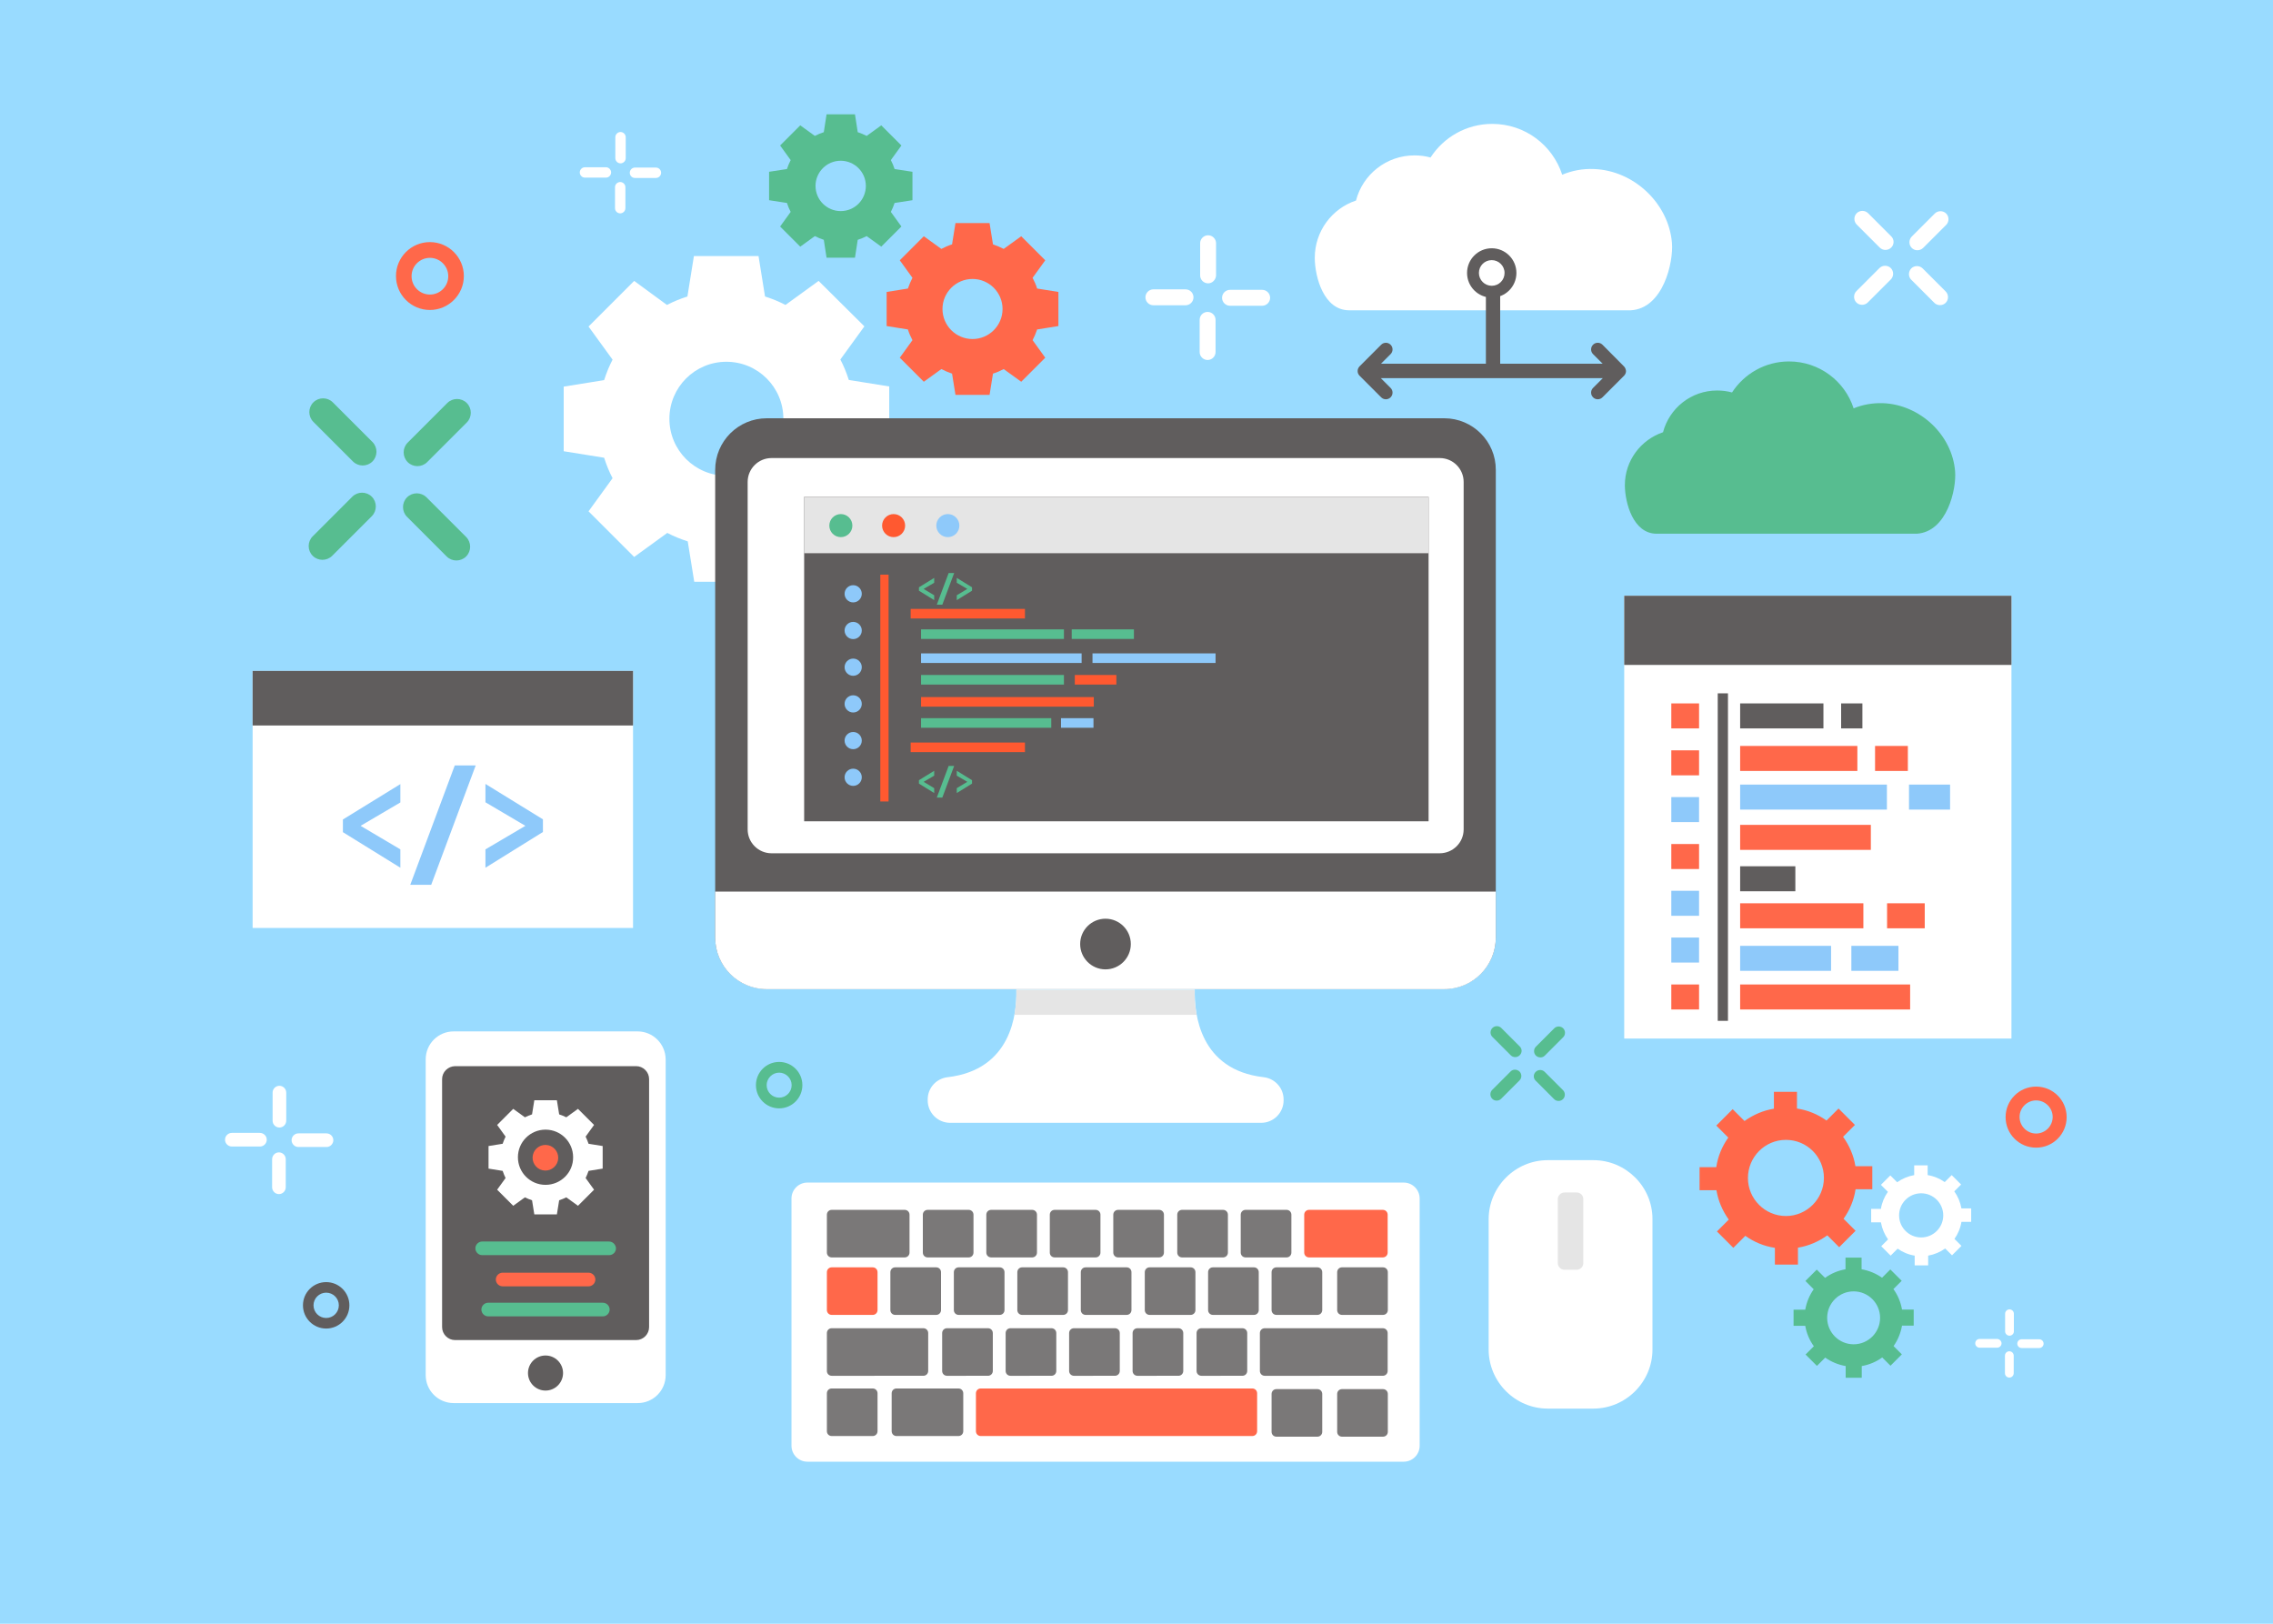 <?xml version="1.0" encoding="utf-8"?>
<!-- Generator: Adobe Illustrator 22.0.1, SVG Export Plug-In . SVG Version: 6.00 Build 0)  -->
<svg version="1.1" id="Layer_1" xmlns="http://www.w3.org/2000/svg" xmlns:xlink="http://www.w3.org/1999/xlink" x="0px" y="0px"
	 viewBox="0 0 1400 1000" style="enable-background:new 0 0 1400 1000;" xml:space="preserve">
<style type="text/css">
	.st0{fill:#99DBFF;}
	.st1{fill:#FFFFFF;}
	.st2{fill:#605D5D;}
	.st3{fill:#57BD90;}
	.st4{fill:#7A7878;}
	.st5{fill:#FF684A;}
	.st6{fill:#E5E5E5;}
	.st7{fill:#FF5930;}
	.st8{fill:#8EC9FA;}
</style>
<g>
	<rect class="st0" width="1400" height="1000"/>
	<g>
		<g>
			<path class="st1" d="M1029.8,149.6c-2-24.4-23.5-44.6-48-45.5c-7-0.3-13.6,1-19.6,3.5c-5.9-18.2-22.9-31.3-43.1-31.3
				c-15.9,0-29.9,8.2-38,20.7c-3.2-0.9-6.5-1.3-9.9-1.3c-17.3,0-31.9,11.8-36,27.8c-14.8,4.9-25.4,18.9-25.4,35.3c0,0.1,0,0.2,0,0.2
				c0.1,11.6,5.5,32.1,21.2,32.1h173.4C1024.5,190,1030.8,161.3,1029.8,149.6z"/>
			<g>
				<path class="st2" d="M1000.2,225.6L987,212.3c-1.6-1.6-4.2-1.6-5.8,0c-1.6,1.6-1.6,4.2,0,5.8l5.9,5.9H924v-44.7
					c0-1.4-1.1-2.5-2.5-2.5h-3.8c-1.4,0-2.5,1.1-2.5,2.5v44.7h-64.6l5.9-5.9c1.6-1.6,1.6-4.2,0-5.8c-1.6-1.6-4.2-1.6-5.8,0
					l-13.3,13.3c-0.8,0.8-1.2,1.9-1.2,2.9c0,1.1,0.4,2.1,1.2,2.9l13.3,13.3c1.6,1.6,4.2,1.6,5.8,0c1.6-1.6,1.6-4.2,0-5.8l-6-6h67.2
					h3.8h65.7l-6,6c-1.6,1.6-1.6,4.2,0,5.8c1.6,1.6,4.2,1.6,5.8,0l13.3-13.3c0.8-0.8,1.2-1.9,1.2-2.9
					C1001.4,227.4,1001,226.4,1000.2,225.6z"/>
				<path class="st2" d="M918.8,152.9c-8.4,0-15.2,6.8-15.2,15.2c0,8.4,6.8,15.2,15.2,15.2c8.4,0,15.2-6.8,15.2-15.2
					C934,159.7,927.2,152.9,918.8,152.9z M918.8,176c-4.3,0-7.9-3.5-7.9-7.9s3.5-7.9,7.9-7.9c4.3,0,7.9,3.5,7.9,7.9
					S923.2,176,918.8,176z"/>
			</g>
		</g>
		<g>
			<path class="st3" d="M1204.2,290.3c-1.8-22.6-21.7-41.1-44.4-42c-6.4-0.2-12.6,0.9-18.1,3.2c-5.4-16.8-21.2-28.9-39.8-28.9
				c-14.7,0-27.6,7.6-35.1,19.1c-2.9-0.8-6-1.2-9.2-1.2c-16,0-29.4,10.9-33.3,25.7c-13.6,4.6-23.5,17.4-23.5,32.6c0,0.1,0,0.1,0,0.2
				c0.1,10.7,5.1,29.7,19.6,29.7h160.1C1199.3,327.6,1205.1,301.1,1204.2,290.3z"/>
		</g>
		<g>
			<path class="st1" d="M864.6,728.3H497.3c-5.4,0-9.8,4.4-9.8,9.8v152.3c0,5.4,4.4,9.8,9.8,9.8h367.3c5.4,0,9.8-4.4,9.8-9.8V738.1
				C874.4,732.7,870,728.3,864.6,728.3z"/>
			<g>
				<path class="st4" d="M512.3,774.4c-1.7,0-3-1.3-3-3v-23.3c0-1.7,1.3-3,3-3h44.9c1.7,0,3,1.3,3,3v23.3c0,1.7-1.3,3-3,3H512.3z"/>
				<path class="st5" d="M512.3,809.8c-1.7,0-3-1.3-3-3v-23.3c0-1.7,1.3-3,3-3h25.2c1.7,0,3,1.3,3,3v23.3c0,1.7-1.3,3-3,3H512.3z"/>
				<path class="st4" d="M551.4,809.8c-1.7,0-3-1.3-3-3v-23.3c0-1.7,1.3-3,3-3h25.2c1.7,0,3,1.3,3,3v23.3c0,1.7-1.3,3-3,3H551.4z"/>
				<path class="st4" d="M590.5,809.8c-1.7,0-3-1.3-3-3v-23.3c0-1.7,1.3-3,3-3h25.2c1.7,0,3,1.3,3,3v23.3c0,1.7-1.3,3-3,3H590.5z"/>
				<path class="st4" d="M629.6,809.8c-1.7,0-3-1.3-3-3v-23.3c0-1.7,1.3-3,3-3h25.2c1.7,0,3,1.3,3,3v23.3c0,1.7-1.3,3-3,3H629.6z"/>
				<path class="st4" d="M668.7,809.8c-1.7,0-3-1.3-3-3v-23.3c0-1.7,1.3-3,3-3h25.2c1.7,0,3,1.3,3,3v23.3c0,1.7-1.3,3-3,3H668.7z"/>
				<path class="st4" d="M708.1,809.8c-1.7,0-3-1.3-3-3v-23.3c0-1.7,1.3-3,3-3h25.2c1.7,0,3,1.3,3,3v23.3c0,1.7-1.3,3-3,3H708.1z"/>
				<path class="st4" d="M747.1,809.8c-1.7,0-3-1.3-3-3v-23.3c0-1.7,1.3-3,3-3h25.2c1.7,0,3,1.3,3,3v23.3c0,1.7-1.3,3-3,3H747.1z"/>
				<g>
					<path class="st4" d="M583.3,847.3c-1.7,0-3-1.3-3-3V821c0-1.7,1.3-3,3-3h25.2c1.7,0,3,1.3,3,3v23.3c0,1.7-1.3,3-3,3H583.3z"/>
					<path class="st4" d="M622.4,847.3c-1.7,0-3-1.3-3-3V821c0-1.7,1.3-3,3-3h25.2c1.7,0,3,1.3,3,3v23.3c0,1.7-1.3,3-3,3H622.4z"/>
					<path class="st4" d="M661.5,847.3c-1.7,0-3-1.3-3-3V821c0-1.7,1.3-3,3-3h25.2c1.7,0,3,1.3,3,3v23.3c0,1.7-1.3,3-3,3H661.5z"/>
					<path class="st4" d="M700.6,847.3c-1.7,0-3-1.3-3-3V821c0-1.7,1.3-3,3-3h25.2c1.7,0,3,1.3,3,3v23.3c0,1.7-1.3,3-3,3H700.6z"/>
					<path class="st4" d="M740,847.3c-1.7,0-3-1.3-3-3V821c0-1.7,1.3-3,3-3h25.2c1.7,0,3,1.3,3,3v23.3c0,1.7-1.3,3-3,3H740z"/>
				</g>
				<g>
					<path class="st4" d="M571.4,774.4c-1.7,0-3-1.3-3-3v-23.3c0-1.7,1.3-3,3-3h25.2c1.7,0,3,1.3,3,3v23.3c0,1.7-1.3,3-3,3H571.4z"
						/>
					<path class="st4" d="M610.5,774.4c-1.7,0-3-1.3-3-3v-23.3c0-1.7,1.3-3,3-3h25.2c1.7,0,3,1.3,3,3v23.3c0,1.7-1.3,3-3,3H610.5z"
						/>
					<path class="st4" d="M649.6,774.4c-1.7,0-3-1.3-3-3v-23.3c0-1.7,1.3-3,3-3h25.2c1.7,0,3,1.3,3,3v23.3c0,1.7-1.3,3-3,3H649.6z"
						/>
					<path class="st4" d="M688.7,774.4c-1.7,0-3-1.3-3-3v-23.3c0-1.7,1.3-3,3-3h25.2c1.7,0,3,1.3,3,3v23.3c0,1.7-1.3,3-3,3H688.7z"
						/>
					<path class="st4" d="M728.1,774.4c-1.7,0-3-1.3-3-3v-23.3c0-1.7,1.3-3,3-3h25.2c1.7,0,3,1.3,3,3v23.3c0,1.7-1.3,3-3,3H728.1z"
						/>
					<path class="st4" d="M767.2,774.4c-1.7,0-3-1.3-3-3v-23.3c0-1.7,1.3-3,3-3h25.2c1.7,0,3,1.3,3,3v23.3c0,1.7-1.3,3-3,3H767.2z"
						/>
				</g>
				<path class="st4" d="M786.2,809.8c-1.7,0-3-1.3-3-3v-23.3c0-1.7,1.3-3,3-3h25.2c1.7,0,3,1.3,3,3v23.3c0,1.7-1.3,3-3,3H786.2z"/>
				<path class="st4" d="M512.3,884.4c-1.7,0-3-1.3-3-3v-23.3c0-1.7,1.3-3,3-3h25.2c1.7,0,3,1.3,3,3v23.3c0,1.7-1.3,3-3,3H512.3z"/>
				<path class="st4" d="M552.2,884.4c-1.7,0-3-1.3-3-3v-23.3c0-1.7,1.3-3,3-3h38.1c1.7,0,3,1.3,3,3v23.3c0,1.7-1.3,3-3,3H552.2z"/>
				<path class="st5" d="M604.1,884.4c-1.7,0-3-1.3-3-3v-23.3c0-1.7,1.3-3,3-3h167.2c1.7,0,3,1.3,3,3v23.3c0,1.7-1.3,3-3,3H604.1z"
					/>
				<path class="st4" d="M512.3,847.3c-1.7,0-3-1.3-3-3V821c0-1.7,1.3-3,3-3h56.4c1.7,0,3,1.3,3,3v23.3c0,1.7-1.3,3-3,3H512.3z"/>
				<path class="st5" d="M806.3,774.4c-1.7,0-3-1.3-3-3v-23.3c0-1.7,1.3-3,3-3h45.4c1.7,0,3,1.3,3,3v23.3c0,1.7-1.3,3-3,3H806.3z"/>
				<path class="st4" d="M826.6,809.8c-1.7,0-3-1.3-3-3v-23.3c0-1.7,1.3-3,3-3h25.2c1.7,0,3,1.3,3,3v23.3c0,1.7-1.3,3-3,3H826.6z"/>
				<path class="st4" d="M826.6,884.8c-1.7,0-3-1.3-3-3v-23.3c0-1.7,1.3-3,3-3h25.2c1.7,0,3,1.3,3,3v23.3c0,1.7-1.3,3-3,3H826.6z"/>
				<path class="st4" d="M786.2,884.8c-1.7,0-3-1.3-3-3v-23.3c0-1.7,1.3-3,3-3h25.2c1.7,0,3,1.3,3,3v23.3c0,1.7-1.3,3-3,3H786.2z"/>
				<path class="st4" d="M779,847.3c-1.7,0-3-1.3-3-3V821c0-1.7,1.3-3,3-3h72.7c1.7,0,3,1.3,3,3v23.3c0,1.7-1.3,3-3,3H779z"/>
			</g>
		</g>
		<path class="st1" d="M547.7,277.8v-39.8l-24.9-4c-1.4-4.4-3.1-8.6-5.2-12.6l14.8-20.4L504.2,173l-20.4,14.8
			c-4-2.1-8.2-3.8-12.6-5.2l-4-24.9h-39.8l-4,24.9c-4.4,1.4-8.6,3.1-12.6,5.2L390.6,173l-28.1,28.1l14.8,20.4
			c-2.1,4-3.8,8.2-5.2,12.6l-24.9,4v39.8l24.9,4c1.4,4.4,3.1,8.6,5.2,12.6l-14.8,20.4l28.1,28.1l20.4-14.8c4,2.1,8.2,3.8,12.6,5.2
			l4,24.9h39.8l4-24.9c4.4-1.4,8.6-3.1,12.6-5.2l20.4,14.8l28.1-28.1l-14.8-20.4c2.1-4,3.8-8.2,5.2-12.6L547.7,277.8z M447.4,293
			c-19.4,0-35.1-15.7-35.1-35.1c0-19.4,15.7-35.1,35.1-35.1c19.4,0,35.1,15.7,35.1,35.1C482.5,277.3,466.8,293,447.4,293z"/>
		<path class="st5" d="M651.9,200.8v-21l-13.1-2.1c-0.7-2.3-1.7-4.5-2.8-6.6l7.8-10.8L629,145.5l-10.8,7.8c-2.1-1.1-4.3-2-6.6-2.8
			l-2.1-13.1h-21l-2.1,13.1c-2.3,0.7-4.5,1.7-6.6,2.8l-10.8-7.8l-14.8,14.8l7.8,10.8c-1.1,2.1-2,4.3-2.8,6.6l-13.1,2.1v21l13.1,2.1
			c0.7,2.3,1.7,4.5,2.8,6.6l-7.8,10.8l14.8,14.8l10.8-7.8c2.1,1.1,4.3,2,6.6,2.8l2.1,13.1h21l2.1-13.1c2.3-0.7,4.5-1.7,6.6-2.8
			l10.8,7.8l14.8-14.8l-7.8-10.8c1.1-2.1,2-4.3,2.8-6.6L651.9,200.8z M599,208.8c-10.2,0-18.5-8.3-18.5-18.5
			c0-10.2,8.3-18.5,18.5-18.5c10.2,0,18.5,8.3,18.5,18.5C617.5,200.5,609.2,208.8,599,208.8z"/>
		<path class="st3" d="M562,123.3v-17.5l-11-1.7c-0.6-1.9-1.4-3.8-2.3-5.5l6.5-9l-12.4-12.4l-9,6.5c-1.8-0.9-3.6-1.7-5.5-2.3
			l-1.7-11h-17.5l-1.7,11c-1.9,0.6-3.8,1.4-5.5,2.3l-9-6.5l-12.4,12.4l6.5,9c-0.9,1.8-1.7,3.6-2.3,5.5l-11,1.7v17.5l11,1.7
			c0.6,1.9,1.4,3.8,2.3,5.5l-6.5,9l12.4,12.4l9-6.5c1.8,0.9,3.6,1.7,5.5,2.3l1.7,11h17.5l1.7-11c1.9-0.6,3.8-1.4,5.5-2.3l9,6.5
			l12.4-12.4l-6.5-9c0.9-1.8,1.7-3.6,2.3-5.5L562,123.3z M517.8,130c-8.5,0-15.5-6.9-15.5-15.5c0-8.5,6.9-15.5,15.5-15.5
			c8.5,0,15.5,6.9,15.5,15.5C533.3,123.1,526.4,130,517.8,130z"/>
		<g>
			<g>
				<path class="st1" d="M735.9,609.5H626c0.4,14.8-3,49.3-42.3,53.9c-7,0.8-12.3,6.6-12.3,13.7v0.6c0,7.6,6.2,13.8,13.8,13.8h191.6
					c7.6,0,13.8-6.2,13.8-13.8v-0.6c0-7-5.3-12.9-12.3-13.7C738.9,658.9,735.5,624.3,735.9,609.5z"/>
			</g>
			<g>
				<path class="st6" d="M624.8,625h112.2c-1.1-5.9-1.3-11.4-1.2-15.4H626C626.1,613.6,625.9,619,624.8,625z"/>
			</g>
			<path class="st2" d="M889.6,257.6H472.3c-17.6,0-31.8,14.2-31.8,31.8v287.9c0,17.6,14.2,31.8,31.8,31.8h417.2
				c17.6,0,31.8-14.2,31.8-31.8V289.4C921.4,271.9,907.1,257.6,889.6,257.6z"/>
			<path class="st1" d="M440.5,549.1v28.3c0,17.6,14.2,31.8,31.8,31.8h417.2c17.6,0,31.8-14.2,31.8-31.8v-28.3H440.5z"/>
			<path class="st1" d="M886.7,525.5H475.2c-8.1,0-14.7-6.6-14.7-14.7v-214c0-8.1,6.6-14.7,14.7-14.7h411.6
				c8.1,0,14.7,6.6,14.7,14.7v214C901.5,518.9,894.9,525.5,886.7,525.5z"/>
			<circle class="st2" cx="680.9" cy="581.4" r="15.6"/>
			<rect x="495.3" y="306" class="st2" width="384.6" height="199.8"/>
			<rect x="495.3" y="306" class="st6" width="384.6" height="34.7"/>
			<g>
				<circle class="st3" cx="517.9" cy="323.7" r="7.1"/>
				<circle class="st7" cx="550.4" cy="323.7" r="7.1"/>
				<circle class="st8" cx="583.8" cy="323.7" r="7.1"/>
			</g>
			<g>
				<rect x="560.9" y="375" class="st7" width="70.4" height="5.9"/>
				<rect x="560.9" y="457.3" class="st7" width="70.4" height="5.9"/>
				<rect x="567.3" y="387.6" class="st3" width="88" height="5.9"/>
				<rect x="567.3" y="442.3" class="st3" width="80.2" height="5.9"/>
				<rect x="653.5" y="442.3" class="st8" width="20" height="5.9"/>
				<rect x="567.3" y="402.4" class="st8" width="98.9" height="5.9"/>
				<rect x="567.3" y="415.7" class="st3" width="88" height="5.9"/>
				<rect x="567.3" y="429.3" class="st7" width="106.4" height="5.9"/>
				<rect x="662" y="415.7" class="st7" width="25.6" height="5.9"/>
				<rect x="672.9" y="402.4" class="st8" width="75.8" height="5.9"/>
				<rect x="660.1" y="387.6" class="st3" width="38.3" height="5.9"/>
				<g>
					<path class="st3" d="M575.4,369.6l-9.4-5.8v-2.1l9.4-5.8v3l-6.5,3.8l6.5,3.9V369.6z"/>
					<path class="st3" d="M587.7,352.9l-7.3,19.5h-3.4l7.3-19.5H587.7z"/>
					<path class="st3" d="M589.3,366.6l6.5-3.9l-6.5-3.8v-3l9.4,5.8v2.1l-9.4,5.8V366.6z"/>
				</g>
				<g>
					<path class="st3" d="M575.4,488.4l-9.4-5.8v-2.1l9.4-5.8v3l-6.5,3.8l6.5,3.9V488.4z"/>
					<path class="st3" d="M587.7,471.7l-7.3,19.5h-3.4l7.3-19.5H587.7z"/>
					<path class="st3" d="M589.3,485.4l6.5-3.9l-6.5-3.8v-3l9.4,5.8v2.1l-9.4,5.8V485.4z"/>
				</g>
			</g>
			<rect x="542.2" y="353.9" class="st7" width="5.1" height="139.7"/>
			<g>
				<circle class="st8" cx="525.5" cy="365.7" r="5.3"/>
				<circle class="st8" cx="525.5" cy="388.3" r="5.3"/>
				<circle class="st8" cx="525.5" cy="410.9" r="5.3"/>
				<circle class="st8" cx="525.5" cy="433.5" r="5.3"/>
				<circle class="st8" cx="525.5" cy="456.1" r="5.3"/>
				<circle class="st8" cx="525.5" cy="478.7" r="5.3"/>
			</g>
		</g>
		<g>
			<rect x="155.6" y="413.2" class="st1" width="234.3" height="158.3"/>
			<rect x="155.6" y="413.2" class="st2" width="234.3" height="33.6"/>
			<g>
				<path class="st8" d="M246.6,534.4l-35.4-21.9v-7.8l35.4-21.8v11.3l-24.5,14.4l24.5,14.5V534.4z"/>
				<path class="st8" d="M293,471.4l-27.4,73.5h-12.9l27.4-73.5H293z"/>
				<path class="st8" d="M299,523.1l24.6-14.5L299,494.1v-11.3l35.4,21.8v7.8L299,534.4V523.1z"/>
			</g>
		</g>
		<g>
			<path class="st1" d="M981.4,714.5h-28.1c-20,0-36.4,16.4-36.4,36.4v80.2c0,20,16.4,36.4,36.4,36.4h28.1c20,0,36.4-16.4,36.4-36.4
				v-80.2C1017.9,730.9,1001.5,714.5,981.4,714.5z"/>
			<path class="st6" d="M971.1,734.4h-7.5c-2.2,0-4.1,1.8-4.1,4.1v39.4c0,2.2,1.8,4.1,4.1,4.1h7.5c2.2,0,4.1-1.8,4.1-4.1v-39.4
				C975.2,736.2,973.4,734.4,971.1,734.4z"/>
		</g>
		<g>
			<g>
				<path class="st1" d="M392.7,635.2H279.4c-9.5,0-17.2,7.7-17.2,17.2v194.5c0,9.5,7.7,17.2,17.2,17.2h113.4
					c9.5,0,17.2-7.7,17.2-17.2V652.4C409.9,642.9,402.2,635.2,392.7,635.2z"/>
				<path class="st2" d="M272.3,664.6v152.7c0,4.4,3.6,8,8,8h111.5c4.4,0,8-3.6,8-8V664.6c0-4.4-3.6-8-8-8H280.3
					C275.9,656.7,272.3,660.2,272.3,664.6z"/>
				<circle class="st2" cx="336" cy="845.6" r="10.8"/>
			</g>
			<path class="st1" d="M371.2,719.7v-13.9l-8.7-1.4c-0.5-1.5-1.1-3-1.8-4.4l5.2-7.2l-9.9-9.9l-7.2,5.2c-1.4-0.7-2.9-1.3-4.4-1.8
				l-1.4-8.7h-13.9l-1.4,8.7c-1.5,0.5-3,1.1-4.4,1.8l-7.2-5.2l-9.9,9.9l5.2,7.2c-0.7,1.4-1.3,2.9-1.8,4.4l-8.7,1.4v13.9l8.7,1.4
				c0.5,1.5,1.1,3,1.8,4.4l-5.2,7.2l9.9,9.9l7.2-5.2c1.4,0.7,2.9,1.3,4.4,1.8l1.4,8.7H343l1.4-8.7c1.5-0.5,3-1.1,4.4-1.8l7.2,5.2
				l9.9-9.9l-5.2-7.2c0.7-1.4,1.3-2.9,1.8-4.4L371.2,719.7z M336,729.7c-9.4,0-17-7.6-17-17c0-9.4,7.6-17,17-17c9.4,0,17,7.6,17,17
				C353.1,722.1,345.4,729.7,336,729.7z"/>
			
				<ellipse transform="matrix(0.23 -0.973 0.973 0.23 -434.805 876.016)" class="st5" cx="336" cy="712.7" rx="7.9" ry="7.9"/>
			<path class="st3" d="M375.1,764.6H297c-2.3,0-4.2,1.9-4.2,4.2l0,0c0,2.3,1.9,4.2,4.2,4.2h78.2c2.3,0,4.2-1.9,4.2-4.2l0,0
				C379.3,766.5,377.4,764.6,375.1,764.6z"/>
			<path class="st5" d="M362.5,783.8h-52.9c-2.3,0-4.2,1.9-4.2,4.2l0,0c0,2.3,1.9,4.2,4.2,4.2h52.9c2.3,0,4.2-1.9,4.2-4.2l0,0
				C366.7,785.7,364.8,783.8,362.5,783.8z"/>
			<path class="st3" d="M371.3,802.3h-70.6c-2.3,0-4.2,1.9-4.2,4.2l0,0c0,2.3,1.9,4.2,4.2,4.2h70.6c2.3,0,4.2-1.9,4.2-4.2l0,0
				C375.5,804.2,373.6,802.3,371.3,802.3z"/>
		</g>
		<g>
			<rect x="1000.4" y="366.9" class="st1" width="238.5" height="272.7"/>
			<rect x="1000.4" y="366.9" class="st2" width="238.5" height="42.6"/>
			<g>
				<rect x="1029.4" y="433.2" class="st5" width="17.1" height="15.4"/>
				<rect x="1029.4" y="462.1" class="st5" width="17.1" height="15.4"/>
				<rect x="1029.4" y="490.9" class="st8" width="17.1" height="15.4"/>
				<rect x="1029.4" y="519.8" class="st5" width="17.1" height="15.4"/>
				<rect x="1029.4" y="548.6" class="st8" width="17.1" height="15.4"/>
				<rect x="1029.4" y="577.4" class="st8" width="17.1" height="15.4"/>
				<rect x="1029.4" y="606.3" class="st5" width="17.1" height="15.4"/>
			</g>
			<g>
				<rect x="1071.8" y="433.2" class="st2" width="51.3" height="15.4"/>
				<rect x="1071.8" y="459.4" class="st5" width="72.2" height="15.4"/>
				<rect x="1071.8" y="508" class="st5" width="80.5" height="15.4"/>
				<rect x="1071.8" y="533.5" class="st2" width="34" height="15.4"/>
				<rect x="1154.9" y="459.4" class="st5" width="20.2" height="15.4"/>
				<rect x="1071.8" y="483.2" class="st8" width="90.4" height="15.4"/>
				<rect x="1175.8" y="483.2" class="st8" width="25.3" height="15.4"/>
				<rect x="1134" y="433.2" class="st2" width="13.1" height="15.4"/>
			</g>
			<g>
				<rect x="1071.8" y="556.3" class="st5" width="75.9" height="15.4"/>
				<rect x="1071.8" y="582.5" class="st8" width="56" height="15.4"/>
				<rect x="1140.3" y="582.5" class="st8" width="29" height="15.4"/>
				<rect x="1071.8" y="606.3" class="st5" width="104.7" height="15.4"/>
				<rect x="1162.3" y="556.3" class="st5" width="23.2" height="15.4"/>
			</g>
			<rect x="1058" y="427" class="st2" width="6.3" height="201.7"/>
		</g>
		<g>
			<path class="st3" d="M229.4,284.2L229.4,284.2c-3.3,3.3-8.7,3.3-12,0l-24.4-24.4c-3.3-3.3-3.3-8.7,0-12v0c3.3-3.3,8.7-3.3,12,0
				l24.4,24.4C232.7,275.5,232.7,280.9,229.4,284.2z"/>
			<path class="st3" d="M229,305.9L229,305.9c3.3,3.3,3.3,8.7,0,12l-24.4,24.4c-3.3,3.3-8.7,3.3-12,0l0,0c-3.3-3.3-3.3-8.7,0-12
				l24.4-24.4C220.3,302.6,225.7,302.6,229,305.9z"/>
			<path class="st3" d="M250.7,306.3L250.7,306.3c3.3-3.3,8.7-3.3,12,0l24.4,24.4c3.3,3.3,3.3,8.7,0,12v0c-3.3,3.3-8.7,3.3-12,0
				l-24.4-24.4C247.4,315,247.4,309.6,250.7,306.3z"/>
			<path class="st3" d="M251.1,284.6L251.1,284.6c-3.3-3.3-3.3-8.7,0-12l24.4-24.4c3.3-3.3,8.7-3.3,12,0l0,0c3.3,3.3,3.3,8.7,0,12
				l-24.4,24.4C259.8,287.9,254.4,287.9,251.1,284.6z"/>
		</g>
		<g>
			<path class="st1" d="M1164.8,152.5L1164.8,152.5c-1.9,1.9-5.1,1.9-7,0l-14.2-14.2c-1.9-1.9-1.9-5.1,0-7l0,0c1.9-1.9,5.1-1.9,7,0
				l14.2,14.2C1166.8,147.4,1166.8,150.6,1164.8,152.5z"/>
			<path class="st1" d="M1164.6,165.1L1164.6,165.1c1.9,1.9,1.9,5.1,0,7l-14.2,14.2c-1.9,1.9-5.1,1.9-7,0v0c-1.9-1.9-1.9-5.1,0-7
				l14.2-14.2C1159.5,163.2,1162.7,163.2,1164.6,165.1z"/>
			<path class="st1" d="M1177.2,165.3L1177.2,165.3c1.9-1.9,5.1-1.9,7,0l14.2,14.2c1.9,1.9,1.9,5.1,0,7l0,0c-1.9,1.9-5.1,1.9-7,0
				l-14.2-14.2C1175.3,170.4,1175.3,167.3,1177.2,165.3z"/>
			<path class="st1" d="M1177.5,152.7L1177.5,152.7c-1.9-1.9-1.9-5.1,0-7l14.2-14.2c1.9-1.9,5.1-1.9,7,0l0,0c1.9,1.9,1.9,5.1,0,7
				l-14.2,14.2C1182.5,154.6,1179.4,154.6,1177.5,152.7z"/>
		</g>
		<g>
			<path class="st1" d="M376.4,106.2L376.4,106.2c0,1.7-1.4,3.2-3.2,3.2h-12.9c-1.7,0-3.2-1.4-3.2-3.2v0c0-1.7,1.4-3.2,3.2-3.2h12.9
				C375,103,376.4,104.5,376.4,106.2z"/>
			<path class="st1" d="M382,112.1L382,112.1c1.7,0,3.2,1.4,3.2,3.2v12.9c0,1.7-1.4,3.2-3.2,3.2l0,0c-1.7,0-3.2-1.4-3.2-3.2v-12.9
				C378.8,113.5,380.3,112.1,382,112.1z"/>
			<path class="st1" d="M387.9,106.4L387.9,106.4c0-1.7,1.4-3.2,3.2-3.2H404c1.7,0,3.2,1.4,3.2,3.2v0c0,1.7-1.4,3.2-3.2,3.2h-12.9
				C389.3,109.6,387.9,108.2,387.9,106.4z"/>
			<path class="st1" d="M382.2,100.6L382.2,100.6c-1.7,0-3.2-1.4-3.2-3.2V84.5c0-1.7,1.4-3.2,3.2-3.2h0c1.7,0,3.2,1.4,3.2,3.2v12.9
				C385.4,99.1,384,100.6,382.2,100.6z"/>
		</g>
		<g>
			<path class="st1" d="M164.3,701.9L164.3,701.9c0,2.3-1.9,4.2-4.2,4.2h-17.3c-2.3,0-4.2-1.9-4.2-4.2l0,0c0-2.3,1.9-4.2,4.2-4.2
				H160C162.4,697.7,164.3,699.6,164.3,701.9z"/>
			<path class="st1" d="M171.8,709.7L171.8,709.7c2.3,0,4.2,1.9,4.2,4.2v17.3c0,2.3-1.9,4.2-4.2,4.2h0c-2.3,0-4.2-1.9-4.2-4.2V714
				C167.6,711.6,169.5,709.7,171.8,709.7z"/>
			<path class="st1" d="M179.6,702.2L179.6,702.2c0-2.3,1.9-4.2,4.2-4.2h17.3c2.3,0,4.2,1.9,4.2,4.2l0,0c0,2.3-1.9,4.2-4.2,4.2
				h-17.3C181.5,706.4,179.6,704.5,179.6,702.2z"/>
			<path class="st1" d="M172.1,694.4L172.1,694.4c-2.3,0-4.2-1.9-4.2-4.2v-17.3c0-2.3,1.9-4.2,4.2-4.2l0,0c2.3,0,4.2,1.9,4.2,4.2
				v17.3C176.3,692.5,174.4,694.4,172.1,694.4z"/>
		</g>
		<g>
			<path class="st1" d="M1232.8,827.3L1232.8,827.3c0,1.5-1.2,2.7-2.7,2.7h-10.8c-1.5,0-2.7-1.2-2.7-2.7l0,0c0-1.5,1.2-2.7,2.7-2.7
				h10.8C1231.6,824.7,1232.8,825.9,1232.8,827.3z"/>
			<path class="st1" d="M1237.6,832.2L1237.6,832.2c1.5,0,2.7,1.2,2.7,2.7v10.8c0,1.5-1.2,2.7-2.7,2.7l0,0c-1.5,0-2.7-1.2-2.7-2.7
				v-10.8C1234.9,833.4,1236.1,832.2,1237.6,832.2z"/>
			<path class="st1" d="M1242.5,827.5L1242.5,827.5c0-1.5,1.2-2.7,2.7-2.7h10.8c1.5,0,2.7,1.2,2.7,2.7l0,0c0,1.5-1.2,2.7-2.7,2.7
				h-10.8C1243.7,830.2,1242.5,829,1242.5,827.5z"/>
			<path class="st1" d="M1237.7,822.6L1237.7,822.6c-1.5,0-2.7-1.2-2.7-2.7v-10.8c0-1.5,1.2-2.7,2.7-2.7l0,0c1.5,0,2.7,1.2,2.7,2.7
				V820C1240.4,821.4,1239.2,822.6,1237.7,822.6z"/>
		</g>
		<g>
			<path class="st1" d="M735.1,183.1L735.1,183.1c0,2.7-2.2,4.9-4.9,4.9h-19.8c-2.7,0-4.9-2.2-4.9-4.9v0c0-2.7,2.2-4.9,4.9-4.9h19.8
				C732.9,178.2,735.1,180.4,735.1,183.1z"/>
			<path class="st1" d="M743.8,192.1L743.8,192.1c2.7,0,4.9,2.2,4.9,4.9v19.8c0,2.7-2.2,4.9-4.9,4.9l0,0c-2.7,0-4.9-2.2-4.9-4.9
				v-19.8C738.9,194.2,741.1,192.1,743.8,192.1z"/>
			<path class="st1" d="M752.7,183.4L752.7,183.4c0-2.7,2.2-4.9,4.9-4.9h19.8c2.7,0,4.9,2.2,4.9,4.9l0,0c0,2.7-2.2,4.9-4.9,4.9
				h-19.8C754.9,188.3,752.7,186.1,752.7,183.4z"/>
			<path class="st1" d="M744.1,174.5L744.1,174.5c-2.7,0-4.9-2.2-4.9-4.9v-19.8c0-2.7,2.2-4.9,4.9-4.9h0c2.7,0,4.9,2.2,4.9,4.9v19.8
				C748.9,172.3,746.7,174.5,744.1,174.5z"/>
		</g>
		<g>
			<path class="st3" d="M935.9,659.9L935.9,659.9c1.5,1.5,1.5,4,0,5.5l-11.3,11.3c-1.5,1.5-4,1.5-5.5,0h0c-1.5-1.5-1.5-4,0-5.5
				l11.3-11.3C931.8,658.4,934.3,658.4,935.9,659.9z"/>
			<path class="st3" d="M945.9,660.1L945.9,660.1c1.5-1.5,4-1.5,5.5,0l11.3,11.3c1.5,1.5,1.5,4,0,5.5l0,0c-1.5,1.5-4,1.5-5.5,0
				l-11.3-11.3C944.3,664.1,944.3,661.6,945.9,660.1z"/>
			<path class="st3" d="M946,650.1L946,650.1c-1.5-1.5-1.5-4,0-5.5l11.3-11.3c1.5-1.5,4-1.5,5.5,0l0,0c1.5,1.5,1.5,4,0,5.5
				l-11.3,11.3C950.1,651.6,947.6,651.6,946,650.1z"/>
			<path class="st3" d="M936,649.9L936,649.9c-1.5,1.5-4,1.5-5.5,0l-11.3-11.3c-1.5-1.5-1.5-4,0-5.5l0,0c1.5-1.5,4-1.5,5.5,0
				l11.3,11.3C937.6,645.9,937.6,648.4,936,649.9z"/>
		</g>
		<path class="st5" d="M1153.2,732.4v-14.2h-10.4c-1.1-6.7-3.8-12.8-7.6-18.1l7.3-7.3l-10.1-10.1l-7.4,7.4
			c-5.3-3.8-11.5-6.4-18.2-7.4v-10.3h-14.2v10.4c-6.7,1.1-12.8,3.8-18.1,7.6l-7.3-7.3l-10.1,10.1l7.4,7.4
			c-3.8,5.3-6.4,11.5-7.4,18.2h-10.3v14.2h10.4c1.1,6.7,3.8,12.8,7.6,18.1l-7.3,7.3l10.1,10.1l7.4-7.4c5.3,3.8,11.5,6.4,18.2,7.4
			v10.3h14.2v-10.4c6.7-1.1,12.8-3.8,18.1-7.6l7.3,7.3l10.1-10.1l-7.4-7.4c3.8-5.3,6.4-11.5,7.4-18.2H1153.2z M1100,748.9
			c-12.9,0-23.4-10.5-23.4-23.4S1087,702,1100,702s23.4,10.5,23.4,23.4S1112.9,748.9,1100,748.9z"/>
		<path class="st3" d="M1178.7,816.4v-9.9h-7.2c-0.8-4.6-2.6-8.9-5.3-12.6l5.1-5.1l-7-7l-5.1,5.1c-3.7-2.6-8-4.4-12.6-5.2v-7.2h-9.9
			v7.2c-4.6,0.8-8.9,2.6-12.6,5.3l-5.1-5.1l-7,7l5.1,5.1c-2.6,3.7-4.4,8-5.2,12.6h-7.2v9.9h7.2c0.8,4.6,2.6,8.9,5.3,12.6l-5.1,5.1
			l7,7l5.1-5.1c3.7,2.6,8,4.4,12.6,5.2v7.2h9.9v-7.2c4.6-0.8,8.9-2.6,12.6-5.3l5.1,5.1l7-7l-5.1-5.1c2.6-3.7,4.4-8,5.2-12.6H1178.7z
			 M1141.7,827.9c-9,0-16.3-7.3-16.3-16.3c0-9,7.3-16.3,16.3-16.3c9,0,16.3,7.3,16.3,16.3C1158,820.6,1150.7,827.9,1141.7,827.9z"/>
		<path class="st1" d="M1214.1,752.5v-8.3h-6c-0.7-3.9-2.2-7.4-4.4-10.5l4.2-4.2l-5.8-5.8l-4.3,4.3c-3.1-2.2-6.7-3.7-10.5-4.3v-6
			h-8.3v6c-3.9,0.7-7.4,2.2-10.5,4.4l-4.2-4.2l-5.8,5.8l4.3,4.3c-2.2,3.1-3.7,6.7-4.3,10.5h-6v8.3h6c0.7,3.9,2.2,7.4,4.4,10.5
			l-4.2,4.2l5.8,5.8l4.3-4.3c3.1,2.2,6.7,3.7,10.5,4.3v6h8.3v-6c3.9-0.7,7.4-2.2,10.5-4.4l4.2,4.2l5.8-5.8l-4.3-4.3
			c2.2-3.1,3.7-6.7,4.3-10.5H1214.1z M1183.3,762.1c-7.5,0-13.6-6.1-13.6-13.6s6.1-13.6,13.6-13.6s13.6,6.1,13.6,13.6
			S1190.8,762.1,1183.3,762.1z"/>
		<path class="st5" d="M264.8,149.1c-11.6,0-20.9,9.4-20.9,20.9c0,11.6,9.4,20.9,20.9,20.9s20.9-9.4,20.9-20.9
			C285.7,158.5,276.3,149.1,264.8,149.1z M264.8,181.4c-6.3,0-11.3-5.1-11.3-11.3c0-6.3,5.1-11.3,11.3-11.3s11.3,5.1,11.3,11.3
			C276.1,176.3,271.1,181.4,264.8,181.4z"/>
		<path class="st5" d="M1254.1,669.2c-10.4,0-18.8,8.4-18.8,18.8s8.4,18.8,18.8,18.8s18.8-8.4,18.8-18.8S1264.5,669.2,1254.1,669.2z
			 M1254.1,698.1c-5.6,0-10.2-4.6-10.2-10.2s4.6-10.2,10.2-10.2s10.2,4.6,10.2,10.2S1259.7,698.1,1254.1,698.1z"/>
		<path class="st3" d="M479.9,654c-7.9,0-14.3,6.4-14.3,14.3c0,7.9,6.4,14.3,14.3,14.3c7.9,0,14.3-6.4,14.3-14.3
			C494.2,660.4,487.8,654,479.9,654z M479.9,676c-4.3,0-7.7-3.5-7.7-7.7s3.5-7.7,7.7-7.7s7.7,3.5,7.7,7.7S484.2,676,479.9,676z"/>
		<path class="st2" d="M200.9,789.6c-7.9,0-14.3,6.4-14.3,14.3s6.4,14.3,14.3,14.3s14.3-6.4,14.3-14.3S208.8,789.6,200.9,789.6z
			 M200.9,811.7c-4.3,0-7.8-3.5-7.8-7.8s3.5-7.8,7.8-7.8s7.8,3.5,7.8,7.8S205.2,811.7,200.9,811.7z"/>
	</g>
</g>
</svg>
